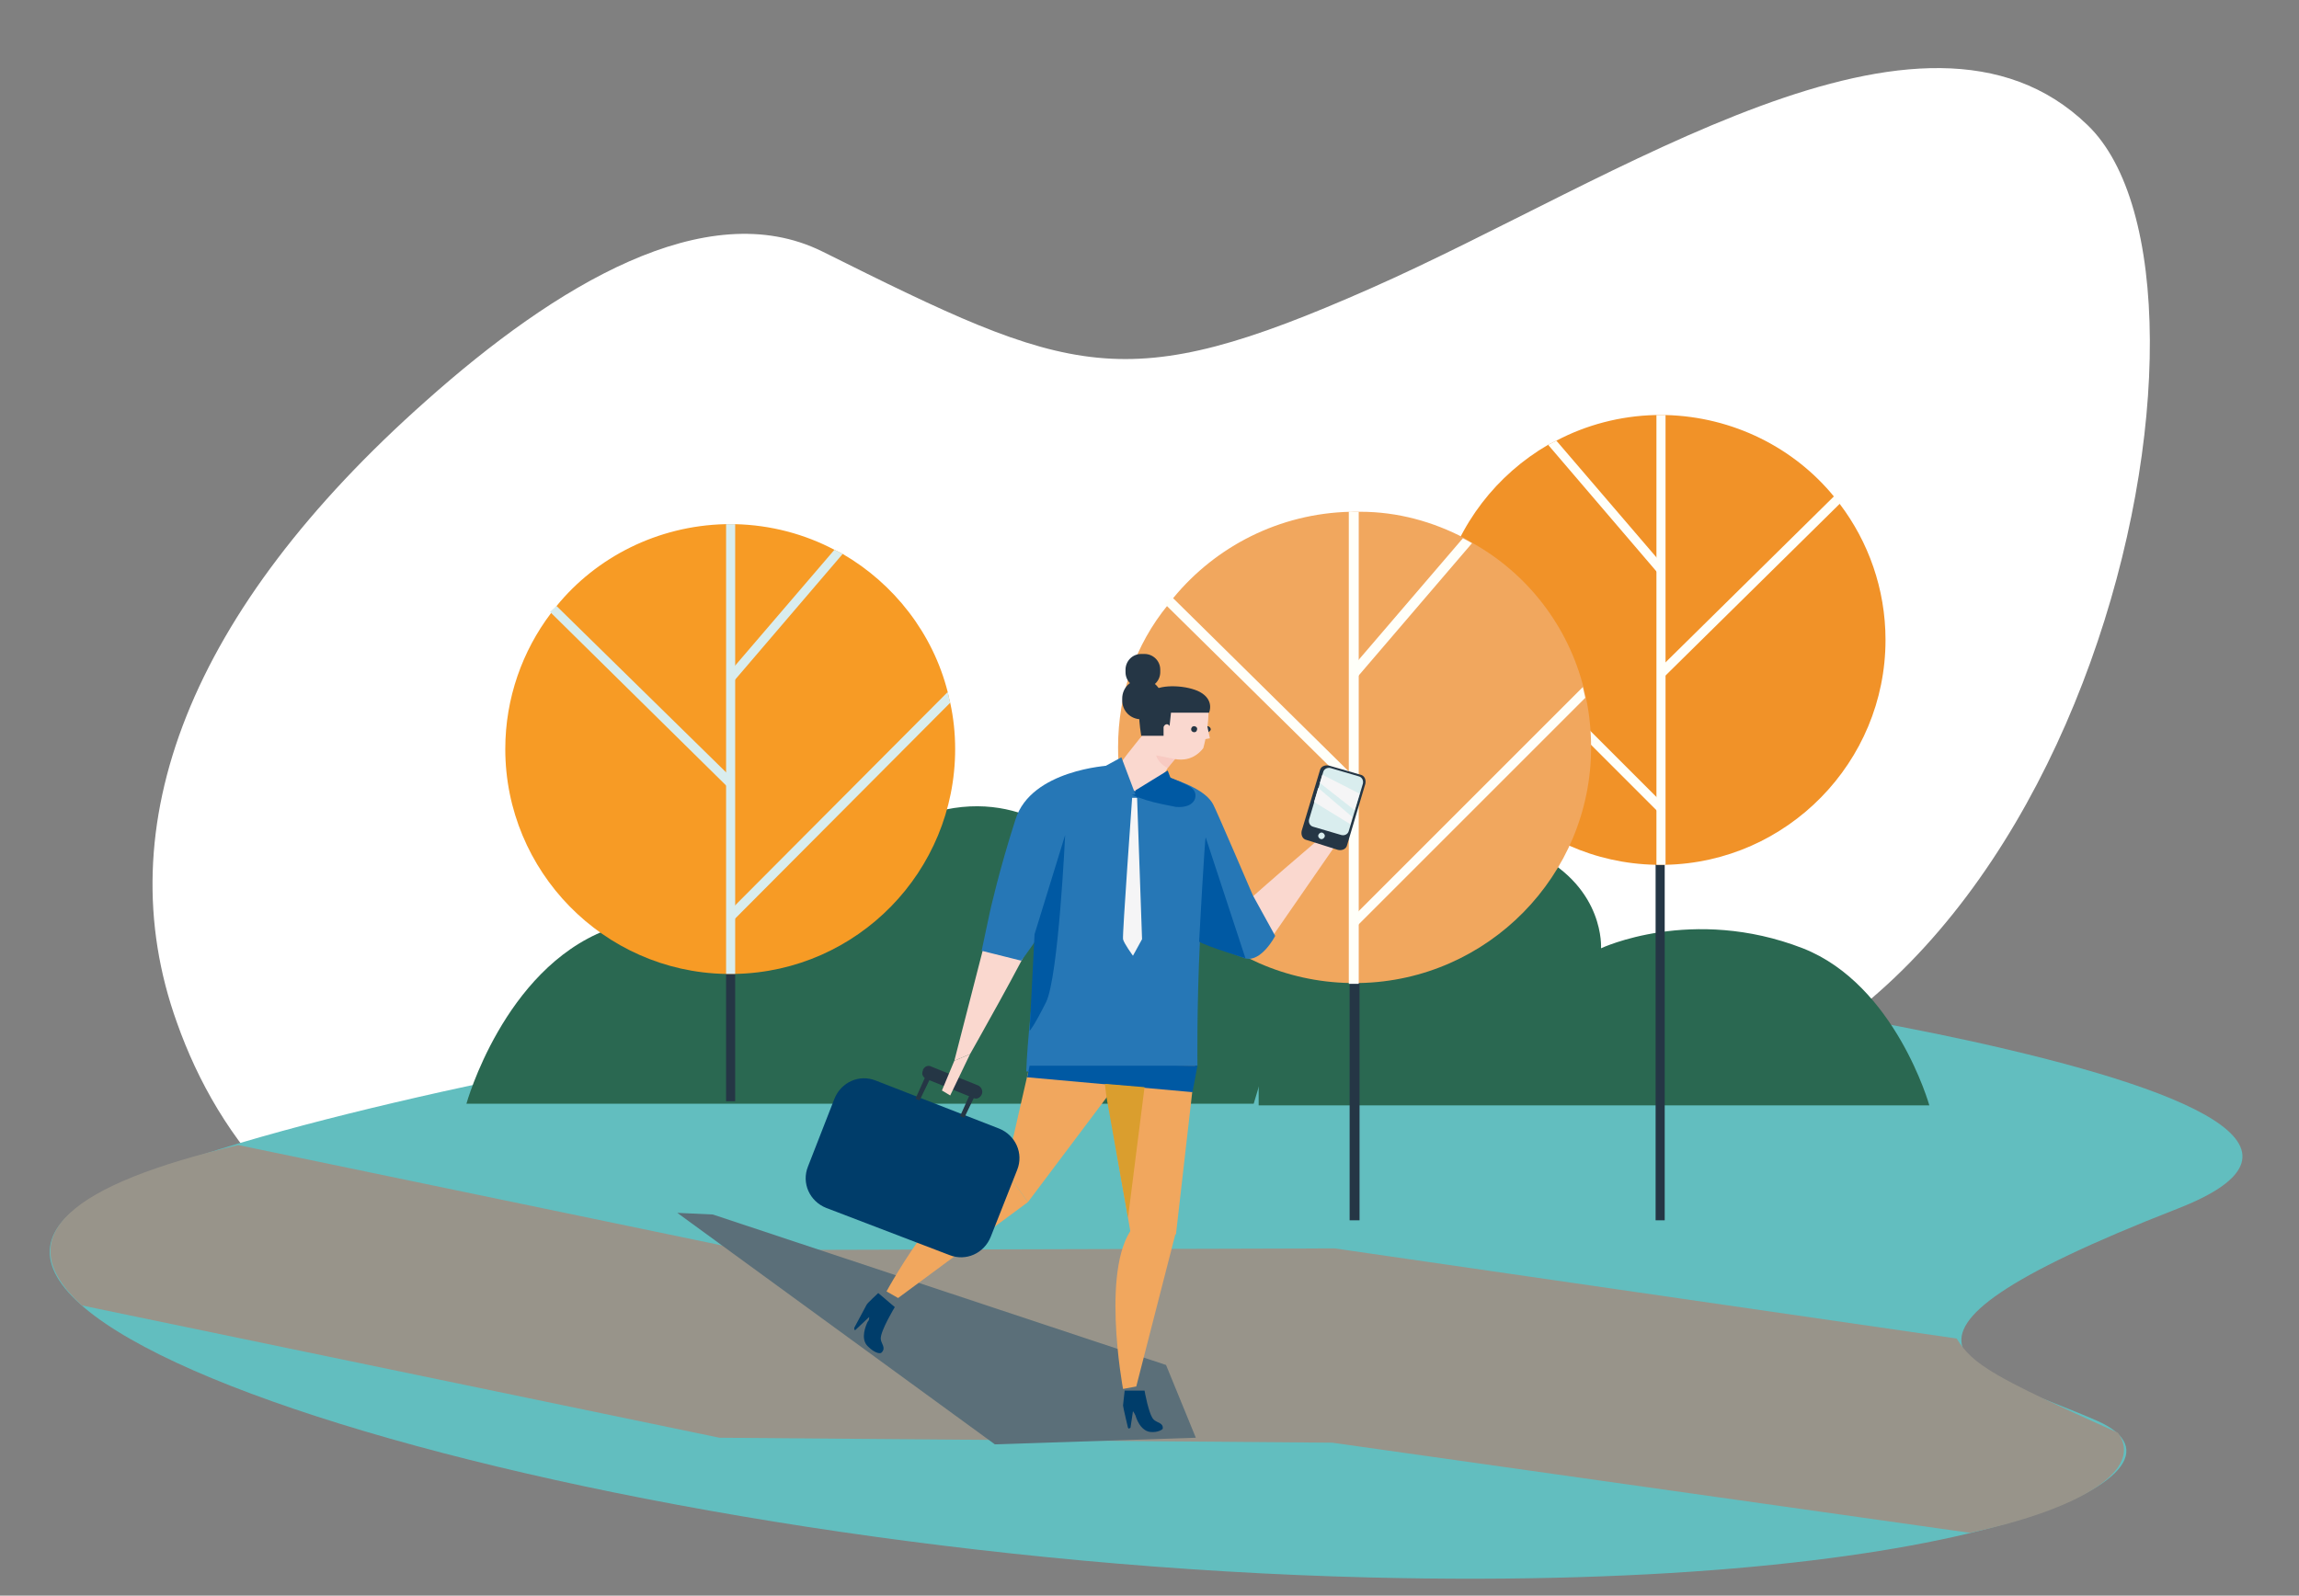 <?xml version="1.0" encoding="utf-8"?>
<!-- Generator: Adobe Illustrator 27.4.0, SVG Export Plug-In . SVG Version: 6.00 Build 0)  -->
<svg version="1.1" id="Layer_1" xmlns="http://www.w3.org/2000/svg" xmlns:xlink="http://www.w3.org/1999/xlink" x="0px" y="0px"
	 viewBox="0 0 278 193" style="enable-background:new 0 0 278 193;" xml:space="preserve">
<rect x="0" y="0" width="278" height="193" fill="#808080" stroke="none"/>
<style type="text/css">
	.st0{fill:#FFFFFF;}
	.st1{fill:#62BEBF;}
	.st2{fill:#98948A;}
	.st3{fill:#2A6851;}
	.st4{fill:#253645;}
	.st5{fill:#F79B25;}
	.st6{fill:#D9EDEE;}
	.st7{fill:#F19228;}
	.st8{fill:#FFFFF9;}
	.st9{fill:#F1A75E;}
	.st10{fill:#5B6F79;}
	.st11{fill:#FAD8CF;}
	.st12{fill:#2677B6;}
	.st13{fill:#0059A3;}
	.st14{opacity:0.72;}
	.st15{opacity:0.72;fill:#F2A2A0;enable-background:new    ;}
	.st16{fill:#003D6A;}
	.st17{fill:#F5F5F6;}
	.st18{fill:#DA9E2E;}
</style>
<path class="st0" d="M59.5,158.1c21.2,5.8,40-4.2,53.6-22.4c19.8-26.6,38.3,2.2,81.7-1.4c57.8-4.7,77.6-100.1,57.6-119.2
	c-19.9-19.2-56.8,6.6-86.7,19.8s-36,10.6-66.3-4.5c-14-6.9-32.2,4.1-47.9,18.1C23,73.8,12.8,99.8,21.4,123.7
	C26.4,137.8,37.2,152,59.5,158.1z"/>
<path class="st1" d="M103.1,122.6c44.8-7.4,91.1-6.3,135.1,3.3c25.9,5.7,44.1,12.9,25.1,20.3c-42.5,16.6-23.6,19.5-9.6,25.7
	c14.1,6.3-15.3,20.7-88.1,18.9c-92.8-2.3-188.5-31.4-151.4-47.4C33.1,135.4,70.6,128,103.1,122.6z"/>
<path class="st2" d="M238.2,185.4l-77.1-10.9L87,173.9l-77.1-16c-9.3-8.5-1-14.7,18.9-19.4L90,151.2l71.4-0.2l75.2,10.9
	c2,3.2,4.4,4.6,19.5,11.4C259.3,177.7,251.8,182.5,238.2,185.4z"/>
<path class="st3" d="M152.2,98.3v35.4h81.1c0,0-4.1-14.6-15.3-19c-13.4-5.2-24.4,0-24.4,0s0.5-7.2-7.8-11.4
	c-11.3-5.7-18.6,1.7-18.6,1.7S166.1,98.3,152.2,98.3z"/>
<path class="st3" d="M161.1,101.7l-9.5,31.8H56.4c0,0,4.5-16.2,16.9-21c14.8-5.7,26.9,0,26.9,0s-0.5-8,8.6-12.6
	c12.5-6.3,20.6,1.9,20.6,1.9S147.3,78.4,161.1,101.7z"/>
<path class="st4" d="M88.9,116.7h-1.1v16.5h1.1V116.7z"/>
<path class="st5" d="M61.1,90.6c0,14.8,11.9,26.9,26.6,27.2c0.2,0,0.4,0,0.6,0c0.2,0,0.4,0,0.6,0c14.8-0.3,26.6-12.4,26.6-27.2
	c0-1.9-0.2-3.8-0.6-5.6c-0.1-0.4-0.2-0.8-0.3-1.3c-1.8-7.1-6.5-13.1-12.7-16.7l-1-0.5c-3.6-1.9-7.7-3-12-3.1c-0.2,0-0.4,0-0.6,0
	c-0.2,0-0.4,0-0.6,0c-8.2,0.2-15.6,4-20.4,9.9c-0.2,0.3-0.5,0.6-0.7,0.9C63.2,78.7,61.1,84.4,61.1,90.6z"/>
<path class="st6" d="M87.8,63.4v54.4h1.1V63.4c-0.2,0-0.4,0-0.6,0S87.9,63.4,87.8,63.4z"/>
<path class="st6" d="M88.2,95.4l0.5-1.1l-21.4-21L66.5,74L88.2,95.4z"/>
<path class="st6" d="M101.9,67L88.3,82.9v-0.7l-0.1-0.9l0.7-0.8l12-14L101.9,67z"/>
<path class="st6" d="M88.2,110.2l0.1,1.5l0.6-0.6l26-26.1c-0.1-0.4-0.2-0.8-0.3-1.3L88.2,110.2z"/>
<path class="st4" d="M201.3,103.5h-1.1v44.1h1.1V103.5z"/>
<path class="st7" d="M228,77.4c0,14.8-11.9,26.9-26.6,27.2c-0.2,0-0.4,0-0.6,0s-0.4,0-0.6,0c-14.8-0.3-26.6-12.4-26.6-27.2
	c0-1.9,0.2-3.8,0.6-5.6c0.1-0.4,0.2-0.8,0.3-1.3c1.8-7.1,6.5-13.1,12.7-16.7l1-0.5c3.6-1.9,7.7-3,12-3.1c0.2,0,0.4,0,0.6,0
	s0.4,0,0.6,0c8.2,0.2,15.6,4,20.4,9.9c0.2,0.3,0.5,0.6,0.7,0.9C225.9,65.5,228,71.2,228,77.4z"/>
<path class="st8" d="M201.4,50.2v54.4h-1.1V50.2c0.2,0,0.4,0,0.6,0C201,50.2,201.2,50.2,201.4,50.2z"/>
<path class="st8" d="M200.9,82.2l-0.5-1.1L221.8,60l0.8,0.8L200.9,82.2z"/>
<path class="st8" d="M187.2,53.8l13.6,15.9V69l0.1-0.9l-0.7-0.8l-12-14L187.2,53.8z"/>
<path class="st8" d="M200.9,97l-0.1,1.5l-0.6-0.6l-26.1-26.1c0.1-0.4,0.2-0.8,0.3-1.3L200.9,97z"/>
<path class="st4" d="M164.4,118.3h-1.2v29.3h1.2V118.3z"/>
<path class="st9" d="M135.2,90.4c0,15.6,12.5,28.2,28,28.5c0.2,0,0.4,0,0.6,0s0.4,0,0.6,0c15.5-0.3,28-13,28-28.5c0-2-0.2-4-0.6-5.9
	c-0.1-0.4-0.2-0.9-0.3-1.3c-1.9-7.5-6.8-13.8-13.4-17.5l-1-0.6c-3.8-2-8.1-3.2-12.6-3.2c-0.2,0-0.4,0-0.6,0c-0.2,0-0.4,0-0.6,0
	c-8.6,0.2-16.3,4.2-21.4,10.4c-0.3,0.3-0.5,0.6-0.7,0.9C137.3,78,135.2,83.9,135.2,90.4z"/>
<path class="st8" d="M163.1,61.9V119h1.2V61.9c-0.2,0-0.4,0-0.6,0S163.3,61.8,163.1,61.9z"/>
<path class="st8" d="M163.6,95.5l0.5-1.2l-22.4-22.1l-0.9,0.8L163.6,95.5z"/>
<path class="st8" d="M178,65.7l-14.3,16.7v-0.8l-0.1-0.9l0.7-0.9l12.6-14.7L178,65.7z"/>
<path class="st8" d="M163.6,110.9l0.1,1.5l0.6-0.6l27.4-27.4c-0.1-0.4-0.2-0.9-0.3-1.3L163.6,110.9z"/>
<path class="st10" d="M141,165.1l-54.8-18.2l-4.3-0.2l38.4,28l24.3-0.8L141,165.1z"/>
<path class="st4" d="M118.7,132.4c-0.2,0.4-0.6,0.6-1,0.4l-5.7-2.3c-0.4-0.2-0.6-0.6-0.4-1v-0.1c0.2-0.4,0.6-0.6,1-0.4l5.7,2.3
	C118.7,131.5,118.9,132,118.7,132.4z"/>
<path class="st9" d="M144.6,128.3l-2.4,21l-5.3,0.9l-0.5-2.9l-2.2-12.7l-1-5.9L144.6,128.3z"/>
<path class="st9" d="M136.7,128.9l-12.4,16.5l-2.7-3.8l2.9-12.7H136.7z"/>
<path class="st11" d="M119.8,111.2l-4.4,17.1l1.9-0.8c0,0,6.8-12,7.8-14.5c1.2-2.9,1.2-4.9,1.2-4.9L119.8,111.2z"/>
<path class="st11" d="M160.9,100.3l2-0.1l-10.1,14.6l-4.4-3.5C150.4,109.2,160.9,100.3,160.9,100.3z"/>
<path class="st4" d="M140.3,81.3c0,1-0.8,1.9-1.9,1.9H138c-1,0-1.9-0.8-1.9-1.9V81c0-1,0.8-1.9,1.9-1.9h0.4c1,0,1.9,0.8,1.9,1.9
	V81.3z"/>
<path class="st4" d="M140.6,84.7c0,1.3-1.1,2.3-2.3,2.3H138c-1.3,0-2.3-1-2.3-2.3v-0.2c0-1.3,1-2.3,2.3-2.3h0.2
	c1.3,0,2.3,1.1,2.3,2.3v0.2H140.6z"/>
<path class="st9" d="M137.4,148l4.8,1l-4.8,18.7l-1.6,0.3C135.8,168,132.9,152.5,137.4,148z"/>
<path class="st9" d="M121.6,141.6l2.7,3.8L108.6,157l-1.4-0.8C107.2,156.2,115.6,140.7,121.6,141.6z"/>
<path class="st12" d="M118.7,115l1-4.7c0,0,1.1-5,3.1-11.2c1.9-6,11.3-6.5,11.3-6.5c2.4,0.2,11,1.6,12.6,4.7c0.3,0.5,4.8,11,4.8,11
	l2.7,4.9c0,0-1.7,3.3-3.7,2.7c-0.3-0.1-5.1-1.9-5.4-2.1c-0.4,8.3-0.3,15.1-0.3,15.1l-20.7,0.7c0.1-3.4,0.8-10.1,1.6-16.5
	c-1.3,1.9-2.2,3.1-2.2,3.1L118.7,115z"/>
<path class="st13" d="M142.2,97.6c-2.6-0.5-3.3-0.7-4.4-1.1c-1.1-0.4-2.1-0.8-1.9-2.4c0-0.1,1.5-1.5,1.5-1.6
	c0.3,0.1,5.9,2.1,6.7,2.8C145,96,144.7,97.8,142.2,97.6z"/>
<path class="st11" d="M143,90.5c-0.1,0.2-0.2,0.5-0.4,0.7l-1.4,1.7l-1.1,1.7c-0.8,1.1-2.6,1.4-3.8,0.8c-1-0.6-1.2-2.3-0.5-3.5
	c0.1-0.2,3-3.8,3-3.8c0.8-1.1,2.4-1.2,3.5-0.4C143.1,88.4,143.4,89.5,143,90.5z"/>
<g class="st14">
	<g class="st14">
		<g class="st14">
			<path class="st15" d="M142.6,91.2l-1.4,1.7c-0.2-0.1-0.3-0.2-0.5-0.3c-1.7-1.3-0.8-3.3-0.8-3.3L142.6,91.2z"/>
		</g>
	</g>
</g>
<path class="st11" d="M145,84.3l-1-0.2l-1,2.1l-0.2,0.3l-0.5,0.8l-0.4,0.3l-2.5,2.4l-0.5,1.2c0,0,2.8,0.5,3.1,0.6
	c1,0.2,2.4,0.1,3.5-1.3c0,0,0.8-2.7,0.6-5.3C146,84.7,145,84.3,145,84.3z"/>
<path class="st11" d="M140.5,85.9l0.3-0.5l0.7-1.2c0.4-0.7,1.1-0.8,1.8-0.4l2.6,1.4l-4.5,6.5l-0.4-0.2c-0.7-0.4-2.4-2-1.3-4
	L140.5,85.9z"/>
<path class="st4" d="M144.7,88.4c-0.1,0.2-0.4,0.2-0.5,0.1c-0.2-0.1-0.2-0.4-0.1-0.5c0.1-0.2,0.4-0.2,0.5-0.1
	C144.8,88,144.8,88.2,144.7,88.4z"/>
<path class="st4" d="M146.3,88.4c-0.1,0.2-0.4,0.2-0.5,0.1c-0.2-0.1-0.2-0.4-0.1-0.5c0.1-0.2,0.4-0.2,0.5-0.1
	C146.4,88,146.5,88.3,146.3,88.4z"/>
<path class="st4" d="M141.6,86.2l-0.3,2.8H138c-0.4-2.6-0.5-4.2,1.3-5.4c1.2-0.9,4.3-0.7,5.8,0.1c1.8,1,1.1,2.5,1.1,2.5H141.6
	L141.6,86.2z"/>
<path class="st11" d="M140.7,89.4c0,0.2,0.2,0.5,0.4,0.5c0.2,0,0.4-0.2,0.4-0.4v-1.4c0-0.3-0.2-0.5-0.4-0.5c-0.2,0-0.4,0.2-0.4,0.4
	V89.4z"/>
<path class="st11" d="M145.9,87.4l0.4,1.9l-1.1,0.2l-0.6-0.6L145.9,87.4z"/>
<path class="st16" d="M103.4,160.9l1.7-1.6c0,0.2,0,0.4-0.2,0.6c-0.5,1.1-0.7,2.3,0.1,3c0.7,0.7,1.4,0.9,1.6,0.7
	c0.6-0.6-0.1-1.1-0.1-1.7c0-1,1.7-3.8,1.7-3.8l-2-1.7c0,0-1.3,1.2-1.4,1.4c-0.1,0.2-1.5,2.8-1.5,2.8v0.2L103.4,160.9z M105.1,159
	l-0.1-0.2C104.9,158.8,105,158.9,105.1,159z"/>
<path class="st16" d="M135.8,170c0,0.2,0.6,2.7,0.6,2.7l0.1,0.1l0.2-0.1l0.3-2c0.1,0.1,0.2,0.3,0.3,0.5c0.3,1,0.9,1.9,1.8,2
	c0.9,0.1,1.5-0.3,1.5-0.4c0.1-0.7-0.7-0.7-1.1-1.1c-0.6-0.6-1.1-3.5-1.1-3.5H136C136,168.3,135.8,169.8,135.8,170z M136.5,170.6
	c0,0,0.1,0,0.2,0H136.5z"/>
<path class="st16" d="M119.8,149.6c-0.8,2-3,3-5,2.2l-14.9-5.7c-2-0.8-3-3-2.2-5l3.2-8.2c0.8-2,3-3,5-2.2l14.9,5.8c2,0.8,3,3,2.2,5
	L119.8,149.6z"/>
<path class="st4" d="M117.4,132.1l-1.3,2.9l0.5,0.2l1.4-2.9L117.4,132.1z"/>
<path class="st4" d="M112,130l-1.3,2.9l0.5,0.2l1.4-2.9L112,130z"/>
<path class="st17" d="M136.9,96.5c0,0.1-1.2,16.6-1.1,17.1c0.1,0.5,1.2,2,1.2,2l1.1-2l-0.6-17.1H136.9z"/>
<path class="st4" d="M157.4,100.5c-0.1,0.5,0.1,1,0.6,1.1l3.8,1.2c0.5,0.1,1-0.1,1.1-0.6l2.2-7.4c0.1-0.5-0.1-1-0.6-1.1l-3.8-1.1
	c-0.5-0.1-1,0.1-1.1,0.6L157.4,100.5z"/>
<path class="st6" d="M158.3,99.1c-0.1,0.4,0.1,0.8,0.5,0.9l3.4,1c0.4,0.1,0.8-0.1,0.9-0.5l1.7-5.7c0.1-0.4-0.1-0.8-0.5-0.9l-3.4-1
	c-0.4-0.1-0.8,0.1-0.9,0.5L158.3,99.1z"/>
<path class="st6" d="M159.4,101.1c0,0.2,0.2,0.4,0.4,0.4s0.4-0.2,0.4-0.4c0-0.2-0.2-0.4-0.4-0.4S159.4,100.9,159.4,101.1z"/>
<path class="st17" d="M164.4,96l-0.6,2l-4.2-3.3l0.3-1L164.4,96z"/>
<path class="st17" d="M163.5,98.8l-0.2,0.9l-4.4-2.7l0.5-1.7L163.5,98.8z"/>
<path class="st12" d="M135.6,91.6l1.7,4.5l-3.2,0.2l-0.7-3.5L135.6,91.6z"/>
<path class="st13" d="M145,113.9c0,0,0.7-12.9,0.8-12.6c0.1,0.3,4.8,14.6,4.8,14.6S146,114.5,145,113.9z"/>
<path class="st13" d="M141.7,94.5l-0.5-1.3l-3.9,2.4l0.2,0.9L141.7,94.5z"/>
<path class="st13" d="M144.8,128.9l-0.6,3.2l-20-1.8l0.3-1.4H144.8z"/>
<path class="st13" d="M125.1,113l3.7-12c0,0-0.8,17.1-2.3,20.2c-1.5,3-2,3.5-2,3.5L125.1,113z"/>
<path class="st11" d="M117.3,127.5l-2.4,5l-1-0.6l1.5-3.6L117.3,127.5z"/>
<path class="st18" d="M138.4,131.5l-4.8-0.4l0.2,1.6l2.6,14.6L138.4,131.5z"/>
</svg>
